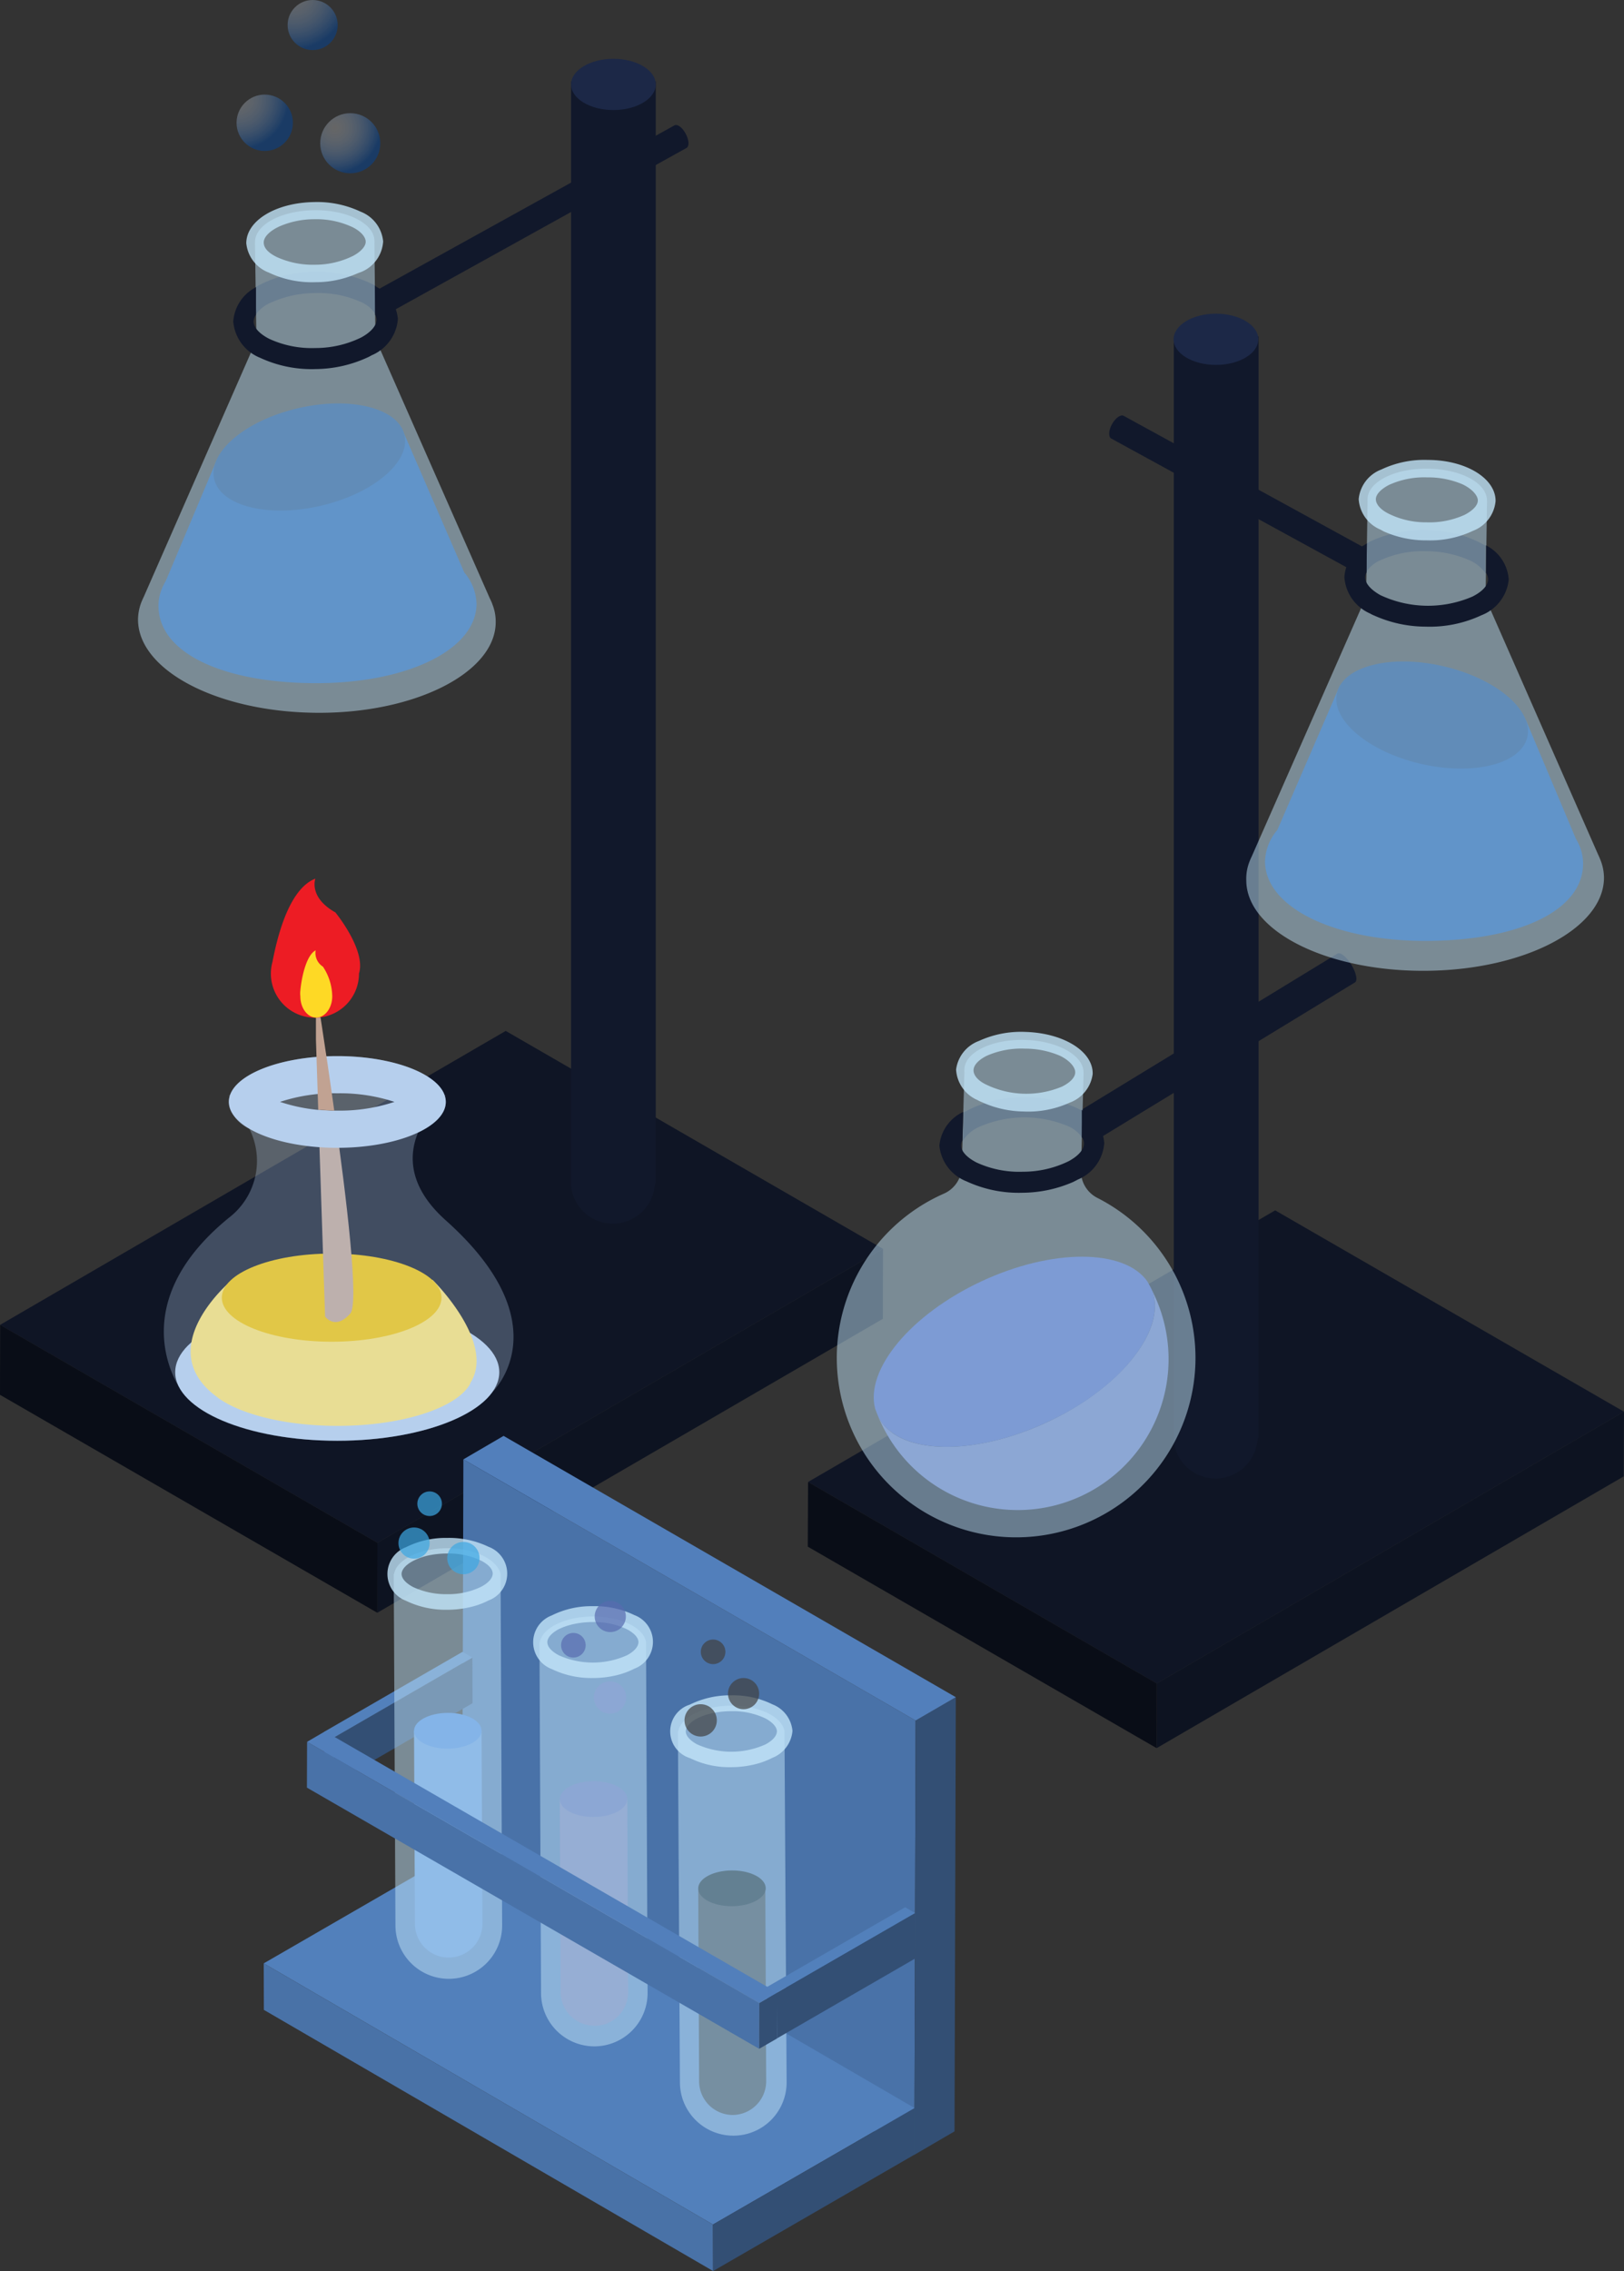<svg id="圖層_2" data-name="圖層 2" xmlns="http://www.w3.org/2000/svg" xmlns:xlink="http://www.w3.org/1999/xlink" width="113.55" height="158.7" viewBox="0 0 113.55 158.7">
  <rect x="0" y="0" width="113.55" height="158.7" fill="#333333" stroke="none"/>
  <defs>
    <style>
      .cls-1 {
        isolation: isolate;
      }

      .cls-2 {
        fill: #0f1525;
      }

      .cls-3 {
        fill: #0d1321;
      }

      .cls-4 {
        fill: #090d17;
      }

      .cls-5, .cls-9 {
        fill: #b6cfed;
      }

      .cls-6 {
        fill: #fee36d;
      }

      .cls-7 {
        fill: #f3c300;
      }

      .cls-8 {
        fill: #c1a292;
      }

      .cls-9 {
        opacity: 0.3;
      }

      .cls-10 {
        fill: #ed1c24;
      }

      .cls-11 {
        fill: #fed925;
      }

      .cls-12 {
        fill: #11182b;
      }

      .cls-13 {
        fill: #00449a;
      }

      .cls-14 {
        fill: #003578;
      }

      .cls-15, .cls-16 {
        fill: #c2e4f8;
      }

      .cls-15 {
        opacity: 0.5;
      }

      .cls-16 {
        opacity: 0.8;
      }

      .cls-17, .cls-18, .cls-19 {
        opacity: 0.49;
      }

      .cls-17 {
        fill: url(#radial-gradient);
      }

      .cls-18 {
        fill: url(#radial-gradient-2);
      }

      .cls-19 {
        fill: url(#radial-gradient-3);
      }

      .cls-20 {
        fill: #1c2847;
      }

      .cls-21, .cls-35 {
        fill: #576bb0;
      }

      .cls-22 {
        fill: #3853b0;
      }

      .cls-23 {
        fill: none;
      }

      .cls-24 {
        fill: #4972a8;
      }

      .cls-25 {
        fill: #334f74;
      }

      .cls-26 {
        fill: #527fbb;
      }

      .cls-27 {
        fill: #5280bb;
      }

      .cls-28 {
        fill: #4972a7;
      }

      .cls-29 {
        fill: #2a3a4a;
      }

      .cls-30 {
        fill: #051c2c;
      }

      .cls-31 {
        fill: #6a79b0;
      }

      .cls-32 {
        fill: #5f94d9;
      }

      .cls-33 {
        fill: #4685d9;
      }

      .cls-34 {
        fill: #414141;
      }

      .cls-34, .cls-35, .cls-36 {
        opacity: 0.7;
      }

      .cls-36 {
        fill: #3da7e3;
      }
    </style>
    <radialGradient id="radial-gradient" cx="0.109" cy="-0.12" r="1.103" gradientUnits="objectBoundingBox">
      <stop offset="0" stop-color="#fff" stop-opacity="0.502"/>
      <stop offset="1" stop-color="#00449a"/>
    </radialGradient>
    <radialGradient id="radial-gradient-2" cx="0.245" cy="0.238" r="0.757" gradientTransform="translate(0)" xlink:href="#radial-gradient"/>
    <radialGradient id="radial-gradient-3" cx="0.03" cy="0.081" r="0.891" gradientTransform="translate(0)" xlink:href="#radial-gradient"/>
  </defs>
  <g id="圖層_1" data-name="圖層 1">
    <g id="Group_22201" data-name="Group 22201" class="cls-1">
      <path id="Path_33910" data-name="Path 33910" class="cls-2" d="M61.74,87.27,26.39,107.81.01,92.58,35.36,72.04Z"/>
      <path id="Path_33911" data-name="Path 33911" class="cls-3" d="M61.74,87.27l-.01,4.89L26.38,112.7l.01-4.89Z"/>
      <path id="Path_33912" data-name="Path 33912" class="cls-4" d="M26.39,107.81l-.01,4.89L0,97.47l.01-4.89Z"/>
    </g>
    <ellipse id="Ellipse_887" data-name="Ellipse 887" class="cls-5" cx="11.33" cy="4.79" rx="11.33" ry="4.79" transform="translate(12.25 91.1)"/>
    <path id="Path_33913" data-name="Path 33913" class="cls-6" d="M32.88,96.65h0c1.83-2.84-2.63-7.21-2.63-7.21L24.5,91.75s.14.18.39.45H23.58a22.07,22.07,0,0,0-4,.35,4.05,4.05,0,0,0-3.38-3.09s-5.73,4.74-1,8.18l.11.09h0l.08.05c1.64,1.11,4.7,1.86,8.21,1.86,4.55,0,8.34-1.26,9.27-2.93h0Z"/>
    <ellipse id="Ellipse_888" data-name="Ellipse 888" class="cls-7" cx="7.68" cy="3.08" rx="7.68" ry="3.08" transform="translate(15.51 87.6)"/>
    <path id="Path_33914" data-name="Path 33914" class="cls-8" d="M22.25,77.54,22.73,92s.7,1,1.77-.22c.61-.71-.26-8-1.13-14.14C23,77.6,22.57,77.57,22.25,77.54Z"/>
    <path id="Path_33915" data-name="Path 33915" class="cls-9" d="M31.17,85.28c-2.62-2.34-2.6-4.54-1.94-6.14,1.2-.57,1.94-1.32,1.94-2.14a1.4,1.4,0,0,0-.07-.4l.07-.06h-.09c-.53-1.55-3.68-2.74-7.5-2.74s-7,1.19-7.5,2.74H16l.06.08A1.21,1.21,0,0,0,16,77a2.36,2.36,0,0,0,1.43,1.87A5,5,0,0,1,16,85.1c-7.75,6.33-3.24,12.2-3.24,12.2h0c1.42,2,5.73,3.38,10.82,3.38S33,99.26,34.41,97.3h0S39.39,92.62,31.17,85.28Z"/>
    <path id="Path_33916" data-name="Path 33916" class="cls-5" d="M23.58,76.4a12.17,12.17,0,0,1,4,.6,12.12,12.12,0,0,1-4,.61,12,12,0,0,1-4-.61,12.06,12.06,0,0,1,4-.6m0-2.6C19.39,73.8,16,75.23,16,77s3.39,3.21,7.58,3.21,7.59-1.44,7.59-3.21S27.77,73.8,23.58,73.8Z"/>
    <path id="Path_33917" data-name="Path 33917" class="cls-8" d="M22.09,69.06v3.58l.16,4.9c.32,0,.7.06,1.12.07C22.73,73,22.09,69.06,22.09,69.06Z"/>
    <path id="Path_33918" data-name="Path 33918" class="cls-10" d="M23.45,63.76c-1.89-1.06-1.4-2.36-1.4-2.36-1.89.73-2.69,4.22-3,5.82a3.08,3.08,0,1,0,6.05.81C25.61,66.39,23.45,63.76,23.45,63.76Z"/>
    <path id="Path_33919" data-name="Path 33919" class="cls-11" d="M22.58,67.55a1.13,1.13,0,0,1-.51-1.14c-.68.35-1,2-1.07,2.82a1.61,1.61,0,0,0,0,.39c0,.82.5,1.49,1.11,1.49s1.12-.67,1.12-1.49A3.85,3.85,0,0,0,22.58,67.55Z"/>
    <path id="Path_33920" data-name="Path 33920" class="cls-12" d="M19.05,21.1a7.54,7.54,0,0,1,3-.62,7.2,7.2,0,0,1,3.22.64,2.2,2.2,0,0,1,1,.87v-2a3.07,3.07,0,0,0-.31-.17A8.54,8.54,0,0,0,22,19a8.19,8.19,0,0,0-4.14,1.07V22A2.67,2.67,0,0,1,19.05,21.1Z"/>
    <path id="Path_33921" data-name="Path 33921" class="cls-13" d="M32.46,40,28.08,29.9l-13,2.42L11.59,40.6a4.091,4.091,0,0,0-.26.51h0a3.21,3.21,0,0,0-.25,1.22c0,3.28,4.44,5.36,10.83,5.41s11.38-2.26,11.41-5.54A3.55,3.55,0,0,0,32.46,40Z"/>
    <ellipse id="Ellipse_889" data-name="Ellipse 889" class="cls-14" cx="6.83" cy="3.5" rx="6.83" ry="3.5" transform="translate(14.185 30.067) rotate(-13.04)"/>
    <path id="Path_33922" data-name="Path 33922" class="cls-15" d="M34.44,42.26h0a3.43,3.43,0,0,0-.19-.44l-8-18.15L26.18,17h0a.86.86,0,0,0,0-.16c0-1.22-1.9-2.18-4.2-2.15s-4.17,1-4.15,2.26a1,1,0,0,0,0,.17h0l.1,6.64L10.05,41.71c-.06.12-.11.24-.16.36h0a3.44,3.44,0,0,0-.24,1.22c0,3.55,5.55,6.46,12.46,6.52S34.64,47,34.66,43.49a3.26,3.26,0,0,0-.22-1.23Z"/>
    <path id="Path_33923" data-name="Path 33923" class="cls-16" d="M25,19.1a7.19,7.19,0,0,1-2.95.62,7,7,0,0,1-3.25-.67A2.45,2.45,0,0,1,17.22,17c0-1.58,2.06-2.84,4.75-2.88a7.13,7.13,0,0,1,3.24.67,2.48,2.48,0,0,1,1.58,2.08h0A2.47,2.47,0,0,1,25.27,19Zm-5.48-3.27c-.68.32-1.09.74-1.08,1.13s.34.72.91,1a6.07,6.07,0,0,0,2.68.54,6,6,0,0,0,2.66-.62c.56-.3.89-.68.88-1s-.33-.71-.91-1A5.93,5.93,0,0,0,22,15.32,6.12,6.12,0,0,0,19.52,15.83Z"/>
    <circle id="Ellipse_890" data-name="Ellipse 890" class="cls-17" cx="1.75" cy="1.75" r="1.75" transform="translate(20.11)"/>
    <circle id="Ellipse_891" data-name="Ellipse 891" class="cls-18" cx="2.1" cy="2.1" r="2.1" transform="translate(22.39 7.91)"/>
    <circle id="Ellipse_892" data-name="Ellipse 892" class="cls-19" cx="1.97" cy="1.97" r="1.97" transform="translate(16.54 6.61)"/>
    <path id="Path_33924" data-name="Path 33924" class="cls-12" d="M45.85,82.56h0V5.7H39.93V82.91h0a2.94,2.94,0,0,0,5.84,0h0Z"/>
    <ellipse id="Ellipse_893" data-name="Ellipse 893" class="cls-20" cx="2.96" cy="1.79" rx="2.96" ry="1.79" transform="translate(39.93 4.11)"/>
    <path id="Path_33925" data-name="Path 33925" class="cls-12" d="M26.23,20v2a.74.74,0,0,1,.1.34c0,.41-.39.87-1.07,1.24a7.24,7.24,0,0,1-3.21.74,7.07,7.07,0,0,1-3.22-.64c-.69-.35-1.09-.79-1.1-1.21A.89.89,0,0,1,17.9,22V20.07a2.92,2.92,0,0,0-1.59,2.4A3,3,0,0,0,18.18,25a8.54,8.54,0,0,0,3.91.79A8.83,8.83,0,0,0,25.65,25a2.55,2.55,0,0,0,.33-.17,3,3,0,0,0,1.84-2.54A2.81,2.81,0,0,0,26.23,20Z"/>
    <path id="Path_33926" data-name="Path 33926" class="cls-12" d="M47.16,8.76,26.25,20.33l.88,1.58L48,10.34c.21-.12.18-.56-.06-1S47.37,8.65,47.16,8.76Z"/>
    <g id="Group_22202" data-name="Group 22202" class="cls-1">
      <path id="Path_33927" data-name="Path 33927" class="cls-2" d="M113.55,98.65,80.88,117.64,56.5,103.56,89.16,84.58Z"/>
      <path id="Path_33928" data-name="Path 33928" class="cls-3" d="M113.55,98.65l-.02,4.52L80.87,122.16l.01-4.52Z"/>
      <path id="Path_33929" data-name="Path 33929" class="cls-4" d="M80.88,117.64l-.01,4.52L56.48,108.08l.02-4.52Z"/>
    </g>
    <path id="Path_33930" data-name="Path 33930" class="cls-12" d="M88,100.38h0V23.51H82.07v77.21h0a2.94,2.94,0,0,0,5.84,0h0Z"/>
    <ellipse id="Ellipse_894" data-name="Ellipse 894" class="cls-20" cx="2.96" cy="1.79" rx="2.96" ry="1.79" transform="translate(82.06 21.92)"/>
    <path id="Path_33931" data-name="Path 33931" class="cls-12" d="M74.73,78.72a7.87,7.87,0,0,0-6.2,0,2.59,2.59,0,0,0-1.15.91.6.6,0,0,0-.06.11l.06-2a8.27,8.27,0,0,1,4.1-1.06,8.55,8.55,0,0,1,3.92.8l.3.17h0v1.9a2.3,2.3,0,0,0-.97-.83Z"/>
    <path id="Path_33932" data-name="Path 33932" class="cls-12" d="M93.51,66.64,75.36,77.71l1.23,2L94.74,68.65c.2-.12.09-.67-.25-1.23S93.71,66.51,93.51,66.64Z"/>
    <path id="Path_33933" data-name="Path 33933" class="cls-21" d="M73.22,99.38c5.18-2.42,8.4-6.51,7.32-9.23a2.591,2.591,0,0,1,.14.29,10.545,10.545,0,1,1-19.11,8.92,2.55,2.55,0,0,1-.13-.29C62.83,101.65,68,101.8,73.22,99.38Z"/>
    <path id="Path_33934" data-name="Path 33934" class="cls-22" d="M73.22,99.38c-5.18,2.42-10.39,2.27-11.78-.31-.09-.21-.17-.42-.25-.63-.71-2.72,2.46-6.58,7.43-8.9s10-2.27,11.6,0c.11.19.22.39.32.6C81.62,92.87,78.4,97,73.22,99.38Z"/>
    <path id="Path_33935" data-name="Path 33935" class="cls-15" d="M66,83.41a2.1,2.1,0,0,0,1.25-1.86l.18-6.63h0a.86.86,0,0,1,0-.16c0-1.22,1.92-2.15,4.23-2.09s4.14,1.1,4.1,2.31a1,1,0,0,1,0,.17h0l-.18,6.63a2.1,2.1,0,0,0,1.13,1.92A12.54,12.54,0,1,1,66,83.41Z"/>
    <path id="Path_33936" data-name="Path 33936" class="cls-16" d="M68.34,76.87a2.47,2.47,0,0,1-1.49-2.13h0a2.47,2.47,0,0,1,1.6-2,7.07,7.07,0,0,1,3.25-.63c2.68.08,4.74,1.37,4.7,2.94a2.47,2.47,0,0,1-1.6,2,7,7,0,0,1-3.25.62A7.27,7.27,0,0,1,68.61,77,2.29,2.29,0,0,1,68.34,76.87Zm3.33-3.59a6,6,0,0,0-2.68.5c-.58.29-.91.65-.92,1s.3.73.86,1a6.47,6.47,0,0,0,5.33.15c.58-.29.92-.65.92-1s-.38-.82-1.06-1.15a6.17,6.17,0,0,0-2.45-.5Z"/>
    <path id="Path_33937" data-name="Path 33937" class="cls-23" d="M68.53,78.71a7.87,7.87,0,0,1,6.2,0,2.3,2.3,0,0,1,.94.78v0l.06.09a.72.72,0,0,1,.09.34c0,.42-.38.87-1.06,1.24a7.24,7.24,0,0,1-3.21.74,7.11,7.11,0,0,1-3.23-.64c-.69-.35-1.09-.79-1.09-1.2a.69.69,0,0,1,.09-.34h0a.6.6,0,0,1,.06-.11,2.59,2.59,0,0,1,1.15-.9Z"/>
    <path id="Path_33938" data-name="Path 33938" class="cls-12" d="M67.35,77.7h0l-.06,2a.69.69,0,0,0-.09.34c0,.41.4.85,1.09,1.2a7.11,7.11,0,0,0,3.23.64,7.24,7.24,0,0,0,3.21-.74c.68-.37,1.07-.82,1.06-1.24a.72.72,0,0,0-.09-.34l-.06-.09v-1.9a2.82,2.82,0,0,1,1.57,2.31,3,3,0,0,1-1.83,2.54l-.33.17a9,9,0,0,1-3.56.76,8.71,8.71,0,0,1-3.92-.8,3,3,0,0,1-1.89-2.49A2.89,2.89,0,0,1,67.35,77.7Z"/>
    <path id="Path_33939" data-name="Path 33939" class="cls-12" d="M102.72,39.14a7.54,7.54,0,0,0-3-.62,7.07,7.07,0,0,0-3.22.64,2.19,2.19,0,0,0-1,.86v-2l.3-.18a8.67,8.67,0,0,1,3.91-.8,8.29,8.29,0,0,1,4.14,1.08v1.92a2.66,2.66,0,0,0-1.13-.9Z"/>
    <path id="Path_33940" data-name="Path 33940" class="cls-13" d="M89.31,58l4.38-10.11,13,2.43,3.49,8.28a4.09,4.09,0,0,1,.26.51h0a3.3,3.3,0,0,1,.25,1.23c0,3.28-4.44,5.36-10.83,5.41s-11.38-2.27-11.41-5.54A3.53,3.53,0,0,1,89.31,58Z"/>
    <ellipse id="Ellipse_895" data-name="Ellipse 895" class="cls-14" cx="3.5" cy="6.83" rx="3.5" ry="6.83" transform="translate(92.692 51.836) rotate(-76.96)"/>
    <path id="Path_33941" data-name="Path 33941" class="cls-15" d="M87.33,60.3h0a4.322,4.322,0,0,1,.19-.45l8-18.15.1-6.64h0a1,1,0,0,1,0-.17c0-1.21,1.9-2.17,4.21-2.14s4.16,1,4.14,2.26a1.111,1.111,0,0,1,0,.17h0l-.1,6.64,7.88,17.92c.06.12.11.25.16.37h0a3.4,3.4,0,0,1,.24,1.22c0,3.54-5.55,6.46-12.46,6.51s-12.53-2.77-12.55-6.31a3.26,3.26,0,0,1,.19-1.23Z"/>
    <path id="Path_33942" data-name="Path 33942" class="cls-16" d="M96.5,37A2.48,2.48,0,0,1,95,34.88h0a2.46,2.46,0,0,1,1.58-2.07,7,7,0,0,1,3.24-.67c2.69,0,4.77,1.3,4.75,2.88A2.46,2.46,0,0,1,103,37.09a7,7,0,0,1-3.24.67,7.2,7.2,0,0,1-3-.62Zm3.29-3.64a5.94,5.94,0,0,0-2.68.53c-.57.3-.91.66-.91,1s.32.72.88,1a5.83,5.83,0,0,0,2.66.61,5.94,5.94,0,0,0,2.68-.53c.57-.3.91-.66.91-1s-.4-.81-1.08-1.13a6.12,6.12,0,0,0-2.46-.48Z"/>
    <path id="Path_33943" data-name="Path 33943" class="cls-12" d="M95.55,38v2a.77.77,0,0,0-.1.34c0,.42.39.87,1.07,1.25a7.84,7.84,0,0,0,6.43.1c.7-.35,1.1-.79,1.1-1.21a.89.89,0,0,0-.15-.45V38.11a2.89,2.89,0,0,1,1.59,2.39,3,3,0,0,1-1.9,2.49,8.54,8.54,0,0,1-3.91.8,8.83,8.83,0,0,1-3.56-.76,2.531,2.531,0,0,1-.33-.16A3,3,0,0,1,94,40.34,2.8,2.8,0,0,1,95.55,38Z"/>
    <path id="Path_33944" data-name="Path 33944" class="cls-12" d="M78.57,29.06l17,9.31-.88,1.57-17-9.3c-.2-.12-.18-.57.06-1S78.36,28.94,78.57,29.06Z"/>
    <g id="Group_22203" data-name="Group 22203" class="cls-1">
      <path id="Path_33945" data-name="Path 33945" class="cls-24" d="M32.4,101.98l-.09,30.34,31.62,18.26.09-30.35Z"/>
      <path id="Path_33946" data-name="Path 33946" class="cls-25" d="M63.93,150.58l2.81-1.64.09-30.34-2.81,1.63Z"/>
      <path id="Path_33947" data-name="Path 33947" class="cls-26" d="M64.02,120.23l2.81-1.63L35.21,100.34l-2.81,1.64Z"/>
    </g>
    <g id="Group_22204" data-name="Group 22204" class="cls-1">
      <path id="Path_33948" data-name="Path 33948" class="cls-27" d="M18.44,137.2l31.41,18.25,14.1-8.14L32.53,129.06Z"/>
      <path id="Path_33949" data-name="Path 33949" class="cls-28" d="M18.44,137.2l.01,3.25L49.86,158.7l-.01-3.25Z"/>
      <path id="Path_33950" data-name="Path 33950" class="cls-25" d="M49.85,155.45l.01,3.25,14.09-8.14v-3.25Z"/>
    </g>
    <g id="Group_22205" data-name="Group 22205" class="cls-1">
      <path id="Path_33951" data-name="Path 33951" class="cls-25" d="M23.37,121.41l.01,3.19,9.66-5.58-.01-3.19Z"/>
      <path id="Path_33952" data-name="Path 33952" class="cls-28" d="M23.37,121.41l-.69-.4.01,3.19.69.4Z"/>
      <path id="Path_33953" data-name="Path 33953" class="cls-27" d="M33.03,115.83l-.69-.4-9.66,5.58.69.4Z"/>
    </g>
    <path id="Path_33954" data-name="Path 33954" class="cls-29" d="M51.22,131.88h0a2.36,2.36,0,0,1,2.36,2.36v13.44a.11.11,0,0,1-.11.11H49a.11.11,0,0,1-.11-.11V134.24a2.36,2.36,0,0,1,2.36-2.36Z" transform="translate(103.07 279.44) rotate(179.74)"/>
    <ellipse id="Ellipse_896" data-name="Ellipse 896" class="cls-30" cx="2.36" cy="1.25" rx="2.36" ry="1.25" transform="translate(48.813 130.717) rotate(-0.26)"/>
    <path id="Path_33955" data-name="Path 33955" class="cls-15" d="M47.42,121c.16-1,1.76-1.8,3.7-1.81s3.55.77,3.73,1.77h0L55,145.5a3.72,3.72,0,0,1-3.71,3.74h0a3.73,3.73,0,0,1-3.75-3.71L47.4,121Z"/>
    <path id="Path_33956" data-name="Path 33956" class="cls-16" d="M51.14,123.49a6.22,6.22,0,0,1-2.89-.63,1.957,1.957,0,0,1-.02-3.74,6.35,6.35,0,0,1,2.89-.65,6.22,6.22,0,0,1,2.89.63,2.2,2.2,0,0,1,1.4,1.86A2.23,2.23,0,0,1,54,122.84a5.55,5.55,0,0,1-1.44.5,6.861,6.861,0,0,1-1.42.15Zm-2.39-3.41c-.51.27-.8.61-.8.91s.29.64.8.91a5.83,5.83,0,0,0,4.77,0c.51-.27.8-.61.8-.91s-.3-.64-.81-.91a5.26,5.26,0,0,0-2.38-.5,6,6,0,0,0-1.23.12,4.441,4.441,0,0,0-1.15.38Z"/>
    <path id="Path_33957" data-name="Path 33957" class="cls-31" d="M41.54,125.65h0A2.36,2.36,0,0,1,43.9,128v13.44a.11.11,0,0,1-.11.11h-4.5a.11.11,0,0,1-.11-.11V128a2.36,2.36,0,0,1,2.36-2.36Z" transform="translate(83.68 267.02) rotate(179.74)"/>
    <ellipse id="Ellipse_897" data-name="Ellipse 897" class="cls-21" cx="2.36" cy="1.25" rx="2.36" ry="1.25" transform="translate(39.135 124.481) rotate(-0.26)"/>
    <circle id="Ellipse_898" data-name="Ellipse 898" class="cls-21" cx="1.13" cy="1.13" r="1.13" transform="translate(41.52 117.49)"/>
    <path id="Path_33958" data-name="Path 33958" class="cls-15" d="M37.74,114.77c.16-1,1.76-1.8,3.7-1.81s3.55.77,3.73,1.77h0l.11,24.53a3.73,3.73,0,0,1-3.7,3.74h0a3.73,3.73,0,0,1-3.75-3.71l-.11-24.53Z"/>
    <path id="Path_33959" data-name="Path 33959" class="cls-16" d="M41.46,117.26a6.35,6.35,0,0,1-2.89-.63,2,2,0,0,1,0-3.74,6.22,6.22,0,0,1,2.89-.65,6.35,6.35,0,0,1,2.89.62,2,2,0,0,1,0,3.75,5.55,5.55,0,0,1-1.44.5A6.86,6.86,0,0,1,41.46,117.26Zm-2.4-3.41c-.5.27-.79.6-.79.91s.29.64.8.91a5.83,5.83,0,0,0,4.77,0c.51-.27.8-.61.8-.92s-.3-.63-.81-.9a5.26,5.26,0,0,0-2.38-.5,6,6,0,0,0-1.23.12,4.65,4.65,0,0,0-1.16.38Z"/>
    <path id="Path_33960" data-name="Path 33960" class="cls-32" d="M31.35,120.88h0a2.36,2.36,0,0,1,2.36,2.36v13.44a.11.11,0,0,1-.11.11H29.1a.11.11,0,0,1-.11-.11V123.24a2.36,2.36,0,0,1,2.36-2.36Z" transform="translate(63.28 257.53) rotate(179.74)"/>
    <ellipse id="Ellipse_899" data-name="Ellipse 899" class="cls-33" cx="2.36" cy="1.25" rx="2.36" ry="1.25" transform="translate(28.943 119.707) rotate(-0.26)"/>
    <path id="Path_33961" data-name="Path 33961" class="cls-15" d="M27.55,110c.16-1,1.76-1.8,3.7-1.81S34.8,109,35,110h0l.11,24.53a3.73,3.73,0,0,1-3.71,3.75h0a3.73,3.73,0,0,1-3.75-3.71L27.53,110Z"/>
    <path id="Path_33962" data-name="Path 33962" class="cls-16" d="M31.27,112.49a6.35,6.35,0,0,1-2.89-.63,2,2,0,0,1,0-3.74,6.22,6.22,0,0,1,2.89-.65,6.35,6.35,0,0,1,2.89.62,2,2,0,0,1,0,3.75,5.551,5.551,0,0,1-1.44.5A6.86,6.86,0,0,1,31.27,112.49Zm-2.39-3.41c-.51.27-.8.6-.8.91s.29.64.8.91a5.41,5.41,0,0,0,2.39.5,5.23,5.23,0,0,0,2.38-.52c.51-.27.8-.61.8-.92s-.3-.64-.81-.9a5.26,5.26,0,0,0-2.38-.5,6.11,6.11,0,0,0-1.23.12,4.44,4.44,0,0,0-1.15.4Z"/>
    <g id="Group_22206" data-name="Group 22206" class="cls-1">
      <path id="Path_33963" data-name="Path 33963" class="cls-25" d="M54.32,139.25l.01,3.19,9.66-5.58-.01-3.18Z"/>
      <path id="Path_33964" data-name="Path 33964" class="cls-28" d="M54.32,139.25l-.69-.4.01,3.19.69.4Z"/>
      <path id="Path_33965" data-name="Path 33965" class="cls-27" d="M63.98,133.68l-.69-.4-9.66,5.57.69.4Z"/>
    </g>
    <g id="Group_22207" data-name="Group 22207" class="cls-1">
      <path id="Path_33966" data-name="Path 33966" class="cls-24" d="M21.47,121.72l-.01,3.2,31.62,18.25.01-3.2Z"/>
      <path id="Path_33967" data-name="Path 33967" class="cls-25" d="M53.08,143.17l1.25-.72.01-3.21-1.25.73Z"/>
      <path id="Path_33968" data-name="Path 33968" class="cls-26" d="M53.09,139.97l1.25-.73L22.72,120.99l-1.25.73Z"/>
    </g>
    <circle id="Ellipse_900" data-name="Ellipse 900" class="cls-34" cx="1.13" cy="1.13" r="1.13" transform="translate(47.86 119.09)"/>
    <circle id="Ellipse_901" data-name="Ellipse 901" class="cls-34" cx="0.86" cy="0.86" r="0.86" transform="translate(49 114.57)"/>
    <circle id="Ellipse_902" data-name="Ellipse 902" class="cls-34" cx="1.09" cy="1.09" r="1.09" transform="translate(50.9 117.26)"/>
    <circle id="Ellipse_903" data-name="Ellipse 903" class="cls-35" cx="0.86" cy="0.86" r="0.86" transform="translate(39.23 114.11)"/>
    <circle id="Ellipse_904" data-name="Ellipse 904" class="cls-35" cx="1.09" cy="1.09" r="1.09" transform="translate(41.58 111.87)"/>
    <circle id="Ellipse_905" data-name="Ellipse 905" class="cls-36" cx="1.13" cy="1.13" r="1.13" transform="translate(31.27 107.75)"/>
    <circle id="Ellipse_906" data-name="Ellipse 906" class="cls-36" cx="0.86" cy="0.86" r="0.86" transform="translate(29.18 104.22)"/>
    <circle id="Ellipse_907" data-name="Ellipse 907" class="cls-36" cx="1.09" cy="1.09" r="1.09" transform="translate(27.86 106.74)"/>
  </g>
</svg>
